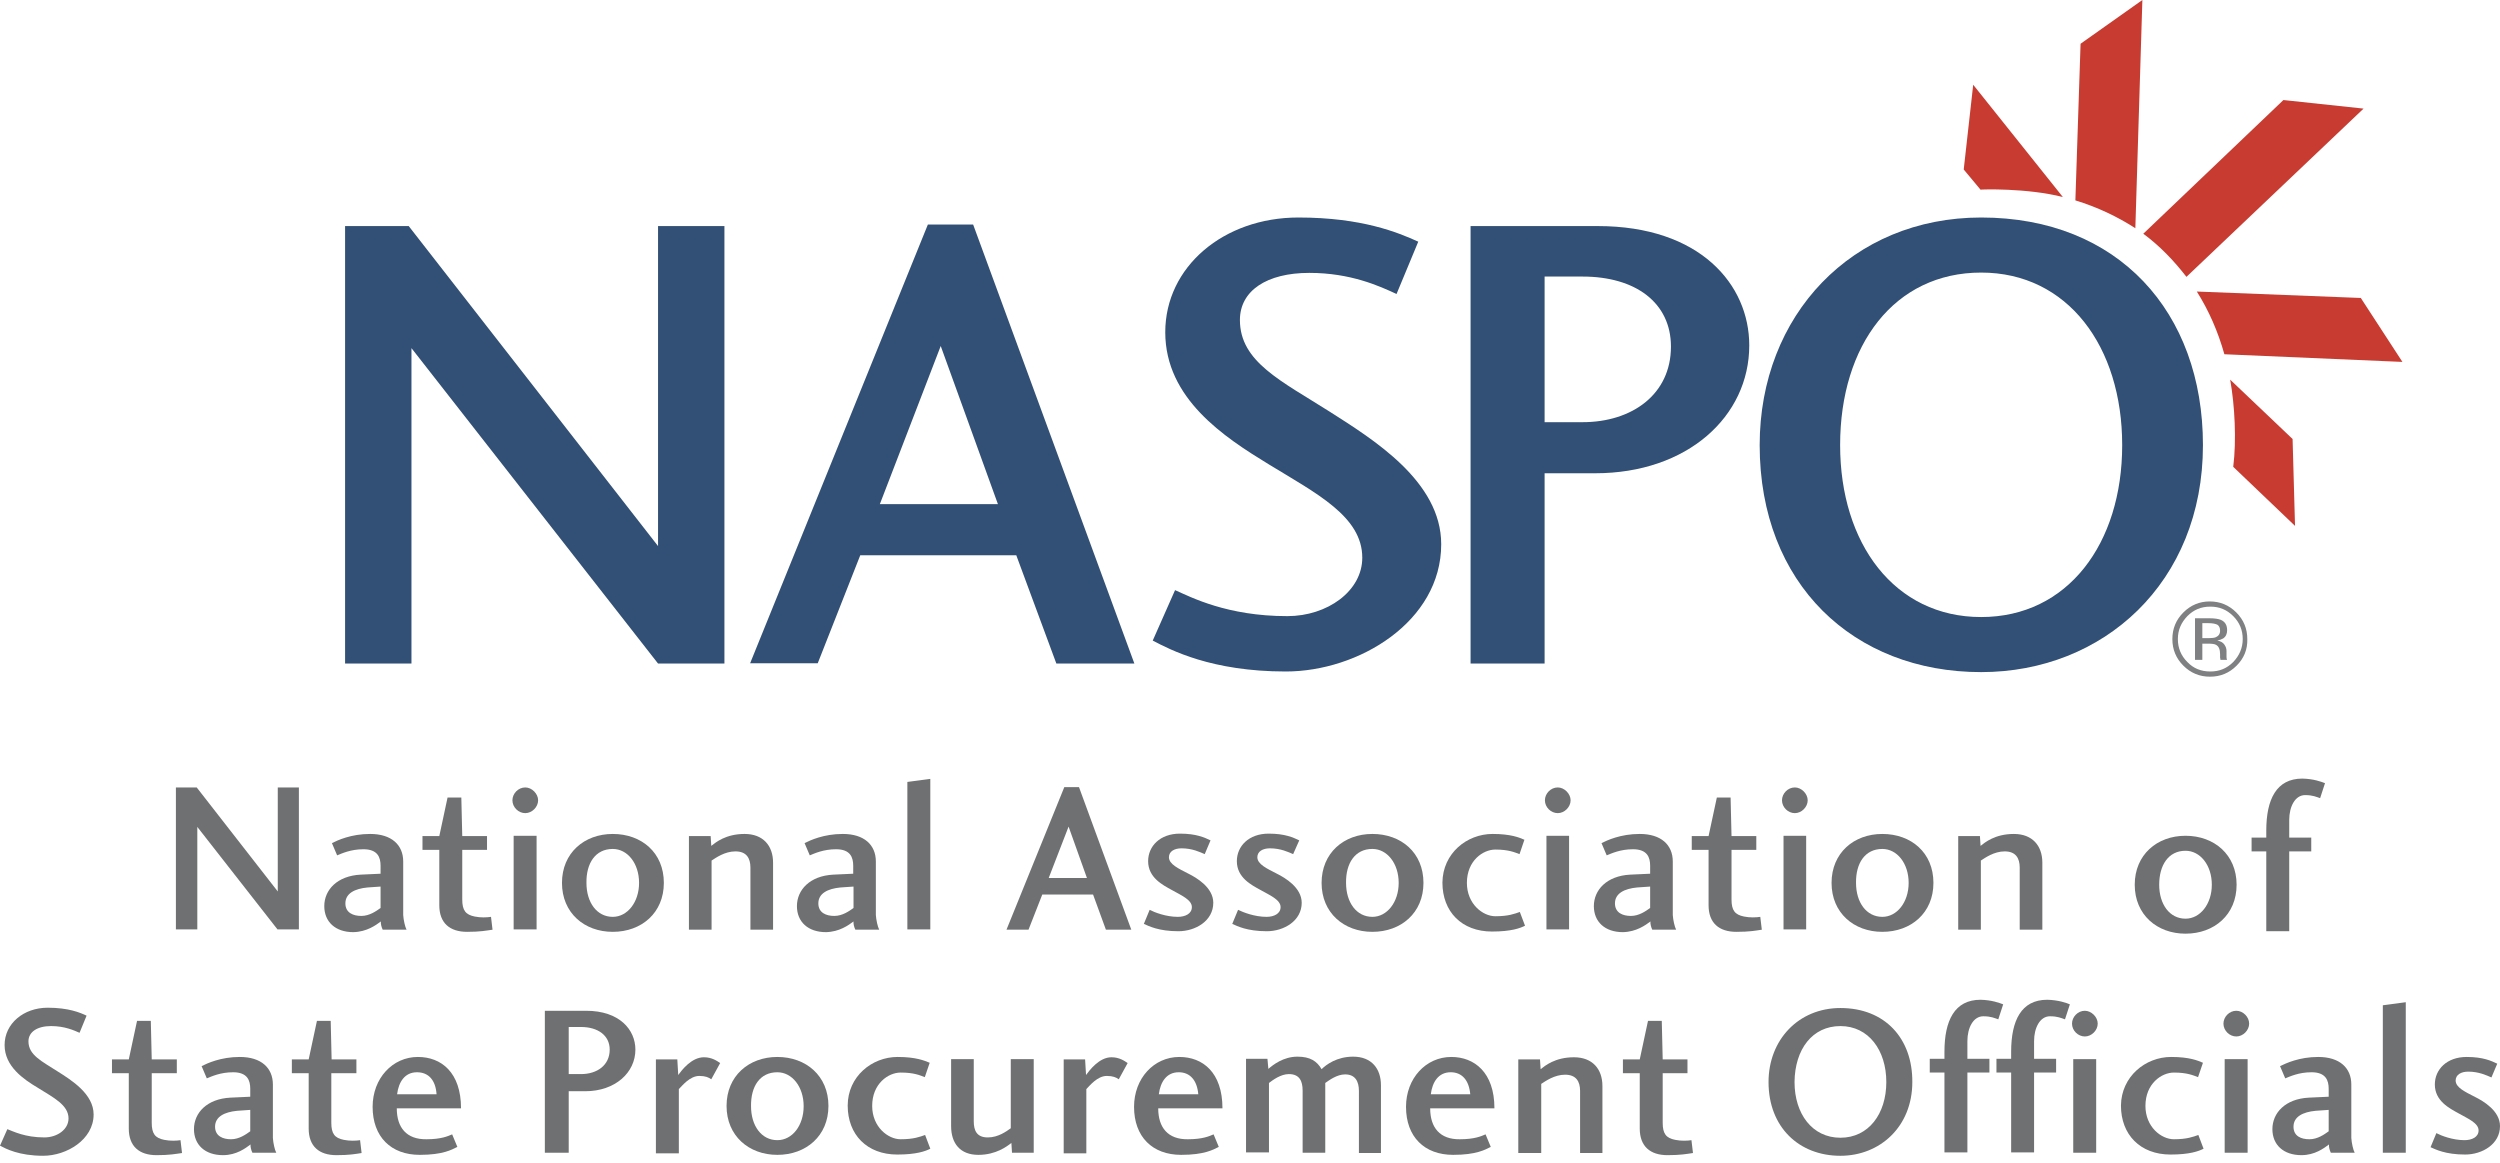<?xml version="1.0" encoding="UTF-8"?>
<svg xmlns="http://www.w3.org/2000/svg" width="258" height="120" viewBox="0 0 258 120" fill="none">
  <path d="M30.845 81.264V95.914H28.635L20.363 85.337V95.914H18.153V81.264H20.3L28.666 91.999V81.264H30.845Z" fill="#6F7072"></path>
  <path d="M39.275 93.704C38.833 94.019 38.138 94.524 37.286 94.524C36.465 94.524 35.644 94.209 35.644 93.23C35.644 92.188 36.623 91.715 37.917 91.588L39.275 91.494V93.704ZM39.306 95.093C39.275 95.314 39.369 95.693 39.496 95.945H41.958C41.8 95.661 41.642 94.935 41.611 94.43V88.905C41.611 87.2 40.411 86.063 38.201 86.063C36.212 86.063 34.823 86.726 34.255 87.01L34.792 88.273C35.265 88.084 36.181 87.642 37.507 87.642C38.99 87.642 39.275 88.494 39.275 89.347V90.168L37.223 90.262C34.792 90.389 33.466 91.841 33.466 93.514C33.466 95.124 34.602 96.198 36.465 96.198C37.854 96.166 38.801 95.472 39.306 95.093Z" fill="#6F7072"></path>
  <path d="M48.209 96.166C46.409 96.166 45.336 95.251 45.336 93.42V87.705H43.6V86.285H45.336L46.188 82.307H47.609L47.704 86.285H50.261V87.705H47.704V92.82C47.704 93.956 48.051 94.398 48.998 94.588C49.598 94.714 50.261 94.683 50.672 94.619L50.829 95.945C50.166 96.04 49.535 96.166 48.209 96.166Z" fill="#6F7072"></path>
  <path d="M55.376 86.253V95.914H53.008V86.253H55.376ZM55.534 82.591C55.534 83.285 54.903 83.916 54.208 83.916C53.514 83.916 52.882 83.317 52.882 82.591C52.882 81.896 53.482 81.264 54.208 81.264C54.903 81.264 55.534 81.927 55.534 82.591Z" fill="#6F7072"></path>
  <path d="M63.237 87.611C64.752 87.611 65.952 89.094 65.952 91.115C65.952 93.104 64.752 94.619 63.237 94.619C61.595 94.619 60.522 93.135 60.522 91.115C60.49 89.094 61.437 87.611 63.237 87.611ZM63.237 86.064C60.301 86.064 57.996 88.021 57.996 91.115C57.996 94.209 60.301 96.166 63.237 96.166C66.205 96.166 68.509 94.209 68.509 91.115C68.509 87.989 66.205 86.064 63.237 86.064Z" fill="#6F7072"></path>
  <path d="M77.444 95.945V89.536C77.444 88.558 77.034 87.863 75.897 87.863C74.792 87.863 73.877 88.526 73.435 88.81V95.945H71.098V86.284H73.34L73.403 87.295C73.845 86.947 74.887 86.063 76.844 86.063C78.739 86.063 79.781 87.263 79.781 89.031V95.945H77.444Z" fill="#6F7072"></path>
  <path d="M88.084 93.704C87.642 94.019 86.947 94.524 86.095 94.524C85.274 94.524 84.453 94.209 84.453 93.23C84.453 92.188 85.432 91.715 86.726 91.588L88.084 91.494V93.704ZM88.084 95.093C88.052 95.314 88.147 95.693 88.273 95.945H90.736C90.578 95.661 90.42 94.935 90.388 94.43V88.905C90.388 87.2 89.189 86.063 86.979 86.063C84.99 86.063 83.601 86.726 83.032 87.01L83.569 88.273C84.043 88.084 84.958 87.642 86.284 87.642C87.768 87.642 88.052 88.494 88.052 89.347V90.168L86 90.262C83.569 90.389 82.243 91.841 82.243 93.514C82.243 95.124 83.38 96.198 85.242 96.198C86.632 96.166 87.579 95.472 88.084 95.093Z" fill="#6F7072"></path>
  <path d="M93.64 80.696L96.008 80.38V95.913H93.64V80.696Z" fill="#6F7072"></path>
  <path d="M112.172 90.609H108.226L110.278 85.305L112.172 90.609ZM107.563 92.314H112.804L114.13 95.945H116.75L111.352 81.232H109.836L103.869 95.945H106.142L107.563 92.314Z" fill="#6F7072"></path>
  <path d="M121.549 94.619C122.307 94.619 123.001 94.303 123.001 93.609C123.001 92.851 121.865 92.377 120.918 91.841C120.002 91.335 118.487 90.578 118.487 88.873C118.487 87.326 119.718 86.031 121.77 86.031C123.475 86.031 124.327 86.442 124.927 86.726L124.327 88.147C123.822 87.926 123.033 87.547 121.928 87.547C121.202 87.547 120.634 87.863 120.634 88.463C120.634 89.189 121.612 89.631 122.654 90.167C123.475 90.578 125.211 91.588 125.211 93.167C125.211 95.029 123.38 96.103 121.612 96.103C119.56 96.103 118.55 95.566 118.045 95.345L118.645 93.893C119.118 94.145 120.318 94.619 121.549 94.619Z" fill="#6F7072"></path>
  <path d="M130.705 94.619C131.463 94.619 132.157 94.303 132.157 93.609C132.157 92.851 131.021 92.377 130.074 91.841C129.158 91.335 127.643 90.578 127.643 88.873C127.643 87.326 128.874 86.031 130.926 86.031C132.631 86.031 133.483 86.442 134.083 86.726L133.452 88.147C132.946 87.926 132.157 87.547 131.052 87.547C130.326 87.547 129.758 87.863 129.758 88.463C129.758 89.189 130.736 89.631 131.778 90.167C132.599 90.578 134.336 91.588 134.336 93.167C134.336 95.029 132.504 96.103 130.736 96.103C128.684 96.103 127.674 95.566 127.169 95.345L127.769 93.893C128.274 94.145 129.474 94.619 130.705 94.619Z" fill="#6F7072"></path>
  <path d="M141.629 87.61C143.144 87.61 144.344 89.094 144.344 91.115C144.344 93.104 143.144 94.619 141.629 94.619C139.987 94.619 138.913 93.135 138.913 91.115C138.882 89.094 139.829 87.61 141.629 87.61ZM141.629 86.063C138.692 86.063 136.388 88.021 136.388 91.115C136.388 94.209 138.692 96.166 141.629 96.166C144.596 96.166 146.901 94.209 146.901 91.115C146.901 87.989 144.596 86.063 141.629 86.063Z" fill="#6F7072"></path>
  <path d="M154.036 86.063C155.93 86.063 156.814 86.442 157.319 86.663L156.814 88.147C156.309 87.958 155.678 87.674 154.32 87.674C153.057 87.674 151.384 88.81 151.384 91.115C151.384 93.293 153.026 94.556 154.32 94.556C155.678 94.556 156.309 94.303 156.846 94.114L157.383 95.535C156.877 95.787 155.962 96.135 153.973 96.135C150.847 96.135 148.858 94.082 148.858 91.083C148.89 88.052 151.384 86.063 154.036 86.063Z" fill="#6F7072"></path>
  <path d="M161.929 86.253V95.914H159.593V86.253H161.929ZM162.087 82.591C162.087 83.285 161.455 83.916 160.761 83.916C160.066 83.916 159.435 83.317 159.435 82.591C159.435 81.896 160.035 81.264 160.761 81.264C161.455 81.264 162.087 81.927 162.087 82.591Z" fill="#6F7072"></path>
  <path d="M170.295 93.704C169.853 94.019 169.159 94.524 168.306 94.524C167.485 94.524 166.664 94.209 166.664 93.23C166.664 92.188 167.643 91.715 168.938 91.588L170.295 91.494V93.704ZM170.327 95.093C170.295 95.314 170.39 95.693 170.516 95.945H172.979C172.821 95.661 172.663 94.935 172.631 94.43V88.905C172.631 87.2 171.432 86.063 169.222 86.063C167.233 86.063 165.844 86.726 165.275 87.01L165.812 88.273C166.286 88.084 167.201 87.642 168.527 87.642C170.011 87.642 170.295 88.494 170.295 89.347V90.168L168.243 90.262C165.812 90.389 164.486 91.841 164.486 93.514C164.486 95.124 165.623 96.198 167.485 96.198C168.874 96.166 169.822 95.472 170.327 95.093Z" fill="#6F7072"></path>
  <path d="M179.198 96.166C177.399 96.166 176.325 95.251 176.325 93.42V87.705H174.589V86.284H176.325L177.178 82.306H178.598L178.693 86.284H181.25V87.705H178.693V92.82C178.693 93.956 179.04 94.398 179.988 94.588C180.587 94.714 181.25 94.682 181.661 94.619L181.819 95.945C181.187 96.04 180.556 96.166 179.198 96.166Z" fill="#6F7072"></path>
  <path d="M186.396 86.253V95.914H184.06V86.253H186.396ZM186.554 82.591C186.554 83.285 185.923 83.916 185.228 83.916C184.534 83.916 183.902 83.317 183.902 82.591C183.902 81.896 184.502 81.264 185.228 81.264C185.923 81.264 186.554 81.927 186.554 82.591Z" fill="#6F7072"></path>
  <path d="M194.257 87.611C195.773 87.611 196.973 89.094 196.973 91.115C196.973 93.104 195.773 94.619 194.257 94.619C192.616 94.619 191.542 93.135 191.542 91.115C191.511 89.094 192.458 87.611 194.257 87.611ZM194.257 86.064C191.321 86.064 189.017 88.021 189.017 91.115C189.017 94.209 191.321 96.166 194.257 96.166C197.225 96.166 199.53 94.209 199.53 91.115C199.53 87.989 197.225 86.064 194.257 86.064Z" fill="#6F7072"></path>
  <path d="M208.434 95.945V89.536C208.434 88.558 208.023 87.863 206.887 87.863C205.782 87.863 204.866 88.526 204.424 88.81V95.945H202.088V86.284H204.329L204.393 87.295C204.835 86.948 205.876 86.064 207.834 86.064C209.728 86.064 210.77 87.263 210.77 89.031V95.945H208.434Z" fill="#6F7072"></path>
  <path d="M225.545 87.799C227.06 87.799 228.26 89.283 228.26 91.304C228.26 93.293 227.06 94.808 225.545 94.808C223.903 94.808 222.829 93.324 222.829 91.304C222.829 89.283 223.777 87.799 225.545 87.799ZM225.545 86.252C222.608 86.252 220.304 88.21 220.304 91.304C220.304 94.398 222.608 96.355 225.545 96.355C228.512 96.355 230.817 94.398 230.817 91.304C230.817 88.21 228.512 86.252 225.545 86.252Z" fill="#6F7072"></path>
  <path d="M239.941 80.823L239.436 82.37C239.057 82.244 238.679 82.054 237.889 82.054C236.847 82.054 236.248 83.254 236.248 84.612V86.443H238.521V87.863H236.248V96.103H233.88V87.863H232.364V86.443H233.88V85.717C233.88 82.496 234.922 80.35 237.605 80.35C238.773 80.381 239.531 80.665 239.941 80.823Z" fill="#6F7072"></path>
  <path d="M4.578 117.382C5.904 117.382 7.072 116.561 7.072 115.425C7.072 114.035 5.525 113.278 3.915 112.267C2.431 111.383 0.474 110.057 0.474 107.847C0.474 105.637 2.431 103.996 4.925 103.996C7.072 103.996 8.272 104.501 8.935 104.817L8.209 106.585C7.64 106.332 6.662 105.89 5.272 105.89C3.852 105.89 2.936 106.49 2.936 107.469C2.936 108.889 4.325 109.521 5.935 110.563C7.388 111.478 9.661 112.899 9.661 115.014C9.661 117.603 6.883 119.276 4.452 119.276C1.957 119.276 0.6 118.55 0 118.234L0.758 116.53C1.358 116.751 2.557 117.382 4.578 117.382Z" fill="#6F7072"></path>
  <path d="M16.164 119.213C14.364 119.213 13.291 118.297 13.291 116.466V110.752H11.555V109.331H13.291L14.143 105.353H15.564L15.659 109.331H18.248V110.752H15.659V115.866C15.659 117.003 16.006 117.445 16.953 117.634C17.585 117.761 18.216 117.729 18.627 117.666L18.785 118.992C18.122 119.087 17.49 119.213 16.164 119.213Z" fill="#6F7072"></path>
  <path d="M25.826 116.75C25.384 117.066 24.689 117.571 23.837 117.571C23.016 117.571 22.195 117.255 22.195 116.276C22.195 115.235 23.174 114.761 24.468 114.635L25.826 114.54V116.75ZM25.857 118.107C25.826 118.328 25.92 118.707 26.047 118.96H28.509C28.351 118.676 28.194 117.95 28.162 117.444V111.92C28.162 110.215 26.962 109.078 24.752 109.078C22.763 109.078 21.374 109.741 20.806 110.025L21.343 111.288C21.816 111.099 22.732 110.657 24.058 110.657C25.542 110.657 25.826 111.509 25.826 112.362V113.182L23.774 113.277C21.343 113.403 20.017 114.856 20.017 116.529C20.017 118.139 21.153 119.212 23.016 119.212C24.405 119.212 25.352 118.486 25.857 118.107Z" fill="#6F7072"></path>
  <path d="M34.728 119.213C32.929 119.213 31.856 118.297 31.856 116.466V110.752H30.119V109.331H31.856L32.708 105.353H34.129L34.223 109.331H36.781V110.752H34.192V115.866C34.192 117.003 34.539 117.445 35.486 117.634C36.118 117.761 36.749 117.729 37.16 117.666L37.317 118.992C36.718 119.087 36.086 119.213 34.728 119.213Z" fill="#6F7072"></path>
  <path d="M45.053 112.93H40.98C41.138 111.667 41.769 110.657 43.032 110.657C44.232 110.657 44.958 111.478 45.053 112.93ZM40.948 114.382H47.578C47.578 110.657 45.526 109.078 43.127 109.078C40.506 109.078 38.454 111.288 38.454 114.224C38.454 117.318 40.348 119.181 43.316 119.181C45.715 119.181 46.631 118.644 47.199 118.36L46.663 117.066C46.221 117.255 45.526 117.571 44.011 117.571C41.959 117.602 40.948 116.371 40.948 114.382Z" fill="#6F7072"></path>
  <path d="M58.691 110.878V105.985H59.954C61.722 105.985 62.921 106.869 62.921 108.321C62.921 109.931 61.627 110.847 59.954 110.847H58.691V110.878ZM58.691 118.992V112.615H60.396C63.49 112.615 65.573 110.689 65.573 108.321C65.573 106.269 63.932 104.312 60.49 104.312H56.228V118.961H58.691V118.992Z" fill="#6F7072"></path>
  <path d="M67.689 118.992V109.331H69.899L69.993 110.941C70.341 110.467 71.351 109.11 72.645 109.11C73.466 109.11 74.003 109.489 74.319 109.71L73.403 111.383C73.15 111.194 72.803 111.036 72.172 111.036C71.193 111.036 70.404 112.046 70.057 112.393V119.023H67.689V118.992Z" fill="#6F7072"></path>
  <path d="M80.222 110.657C81.738 110.657 82.937 112.141 82.937 114.161C82.937 116.15 81.769 117.665 80.222 117.665C78.581 117.665 77.507 116.182 77.507 114.161C77.476 112.109 78.423 110.657 80.222 110.657ZM80.222 109.078C77.286 109.078 74.981 111.036 74.981 114.13C74.981 117.223 77.286 119.181 80.222 119.181C83.19 119.181 85.495 117.223 85.495 114.13C85.495 111.036 83.19 109.078 80.222 109.078Z" fill="#6F7072"></path>
  <path d="M92.629 109.078C94.524 109.078 95.408 109.457 95.945 109.678L95.439 111.162C94.934 110.972 94.334 110.688 92.945 110.688C91.682 110.688 90.009 111.825 90.009 114.13C90.009 116.308 91.651 117.571 92.945 117.571C94.303 117.571 94.934 117.318 95.471 117.129L96.008 118.549C95.502 118.802 94.587 119.149 92.598 119.149C89.472 119.149 87.483 117.097 87.483 114.098C87.483 111.099 89.978 109.078 92.629 109.078Z" fill="#6F7072"></path>
  <path d="M100.492 109.3V115.709C100.492 116.688 100.807 117.383 101.944 117.383C103.017 117.383 103.87 116.751 104.312 116.435V109.3H106.68V118.961H104.438L104.375 117.951C103.933 118.298 102.796 119.182 100.965 119.182C99.102 119.182 98.155 118.014 98.155 116.214V109.3H100.492Z" fill="#6F7072"></path>
  <path d="M109.773 118.992V109.331H111.983L112.078 110.941C112.425 110.467 113.436 109.11 114.699 109.11C115.519 109.11 116.056 109.489 116.372 109.71L115.456 111.383C115.204 111.194 114.856 111.036 114.225 111.036C113.246 111.036 112.457 112.046 112.11 112.393V119.023H109.773V118.992Z" fill="#6F7072"></path>
  <path d="M123.664 112.93H119.591C119.749 111.667 120.381 110.657 121.644 110.657C122.812 110.657 123.538 111.478 123.664 112.93ZM119.528 114.382H126.158C126.158 110.657 124.106 109.078 121.707 109.078C119.086 109.078 117.034 111.288 117.034 114.224C117.034 117.318 118.928 119.181 121.896 119.181C124.296 119.181 125.211 118.644 125.779 118.36L125.243 117.066C124.801 117.255 124.106 117.571 122.591 117.571C120.539 117.602 119.528 116.371 119.528 114.382Z" fill="#6F7072"></path>
  <path d="M142.607 118.992H140.24V112.583C140.24 111.604 139.861 110.878 138.819 110.878C137.966 110.878 137.177 111.478 136.767 111.762V118.96H134.431V112.551C134.431 111.573 134.115 110.846 133.01 110.846C132.189 110.846 131.368 111.446 130.958 111.762V118.929H128.59V109.268H130.8L130.895 110.31C131.368 109.899 132.442 109.047 133.894 109.047C135.22 109.047 135.914 109.52 136.388 110.341C136.862 109.868 137.966 109.047 139.64 109.047C141.566 109.047 142.513 110.31 142.513 111.983V118.992H142.607Z" fill="#6F7072"></path>
  <path d="M151.731 112.93H147.659C147.816 111.667 148.448 110.656 149.711 110.656C150.879 110.656 151.605 111.477 151.731 112.93ZM147.595 114.382H154.225C154.225 110.656 152.142 109.078 149.774 109.078C147.153 109.078 145.101 111.288 145.101 114.224C145.101 117.318 146.996 119.181 149.963 119.181C152.363 119.181 153.278 118.644 153.847 118.36L153.31 117.065C152.868 117.255 152.173 117.571 150.658 117.571C148.606 117.602 147.595 116.371 147.595 114.382Z" fill="#6F7072"></path>
  <path d="M163.065 118.992V112.583C163.065 111.604 162.654 110.909 161.518 110.909C160.413 110.909 159.497 111.572 159.055 111.857V118.992H156.688V109.331H158.929L158.992 110.341C159.434 109.994 160.476 109.11 162.433 109.11C164.328 109.11 165.37 110.31 165.37 112.078V118.992H163.065Z" fill="#6F7072"></path>
  <path d="M172.095 119.213C170.295 119.213 169.222 118.297 169.222 116.466V110.752H167.485V109.331H169.222L170.074 105.353H171.495L171.59 109.331H174.147V110.752H171.59V115.866C171.59 117.003 171.937 117.445 172.884 117.634C173.484 117.76 174.147 117.729 174.557 117.666L174.715 118.992C174.084 119.086 173.421 119.213 172.095 119.213Z" fill="#6F7072"></path>
  <path d="M189.932 105.891C192.836 105.891 194.668 108.385 194.668 111.668C194.668 114.951 192.836 117.414 189.932 117.414C187.027 117.414 185.196 114.951 185.196 111.668C185.228 108.29 187.027 105.891 189.932 105.891ZM189.932 104.028C185.607 104.028 182.513 107.311 182.513 111.668C182.513 116.341 185.67 119.277 189.932 119.277C194.005 119.277 197.351 116.277 197.351 111.668C197.383 107.185 194.541 104.028 189.932 104.028Z" fill="#6F7072"></path>
  <path d="M206.728 103.648L206.223 105.195C205.844 105.069 205.466 104.88 204.676 104.88C203.634 104.88 203.035 106.079 203.035 107.437V109.268H205.308V110.689H203.035V118.929H200.667V110.689H199.151V109.268H200.667V108.542C200.667 105.322 201.709 103.175 204.392 103.175C205.56 103.206 206.318 103.491 206.728 103.648Z" fill="#6F7072"></path>
  <path d="M213.611 103.648L213.106 105.195C212.727 105.069 212.348 104.88 211.559 104.88C210.517 104.88 209.917 106.079 209.917 107.437V109.268H212.191V110.689H209.917V118.929H207.55V110.689H206.034V109.268H207.55V108.542C207.55 105.322 208.591 103.175 211.275 103.175C212.443 103.206 213.232 103.491 213.611 103.648Z" fill="#6F7072"></path>
  <path d="M216.326 109.3V118.961H213.958V109.3H216.326ZM216.484 105.638C216.484 106.332 215.853 106.964 215.158 106.964C214.463 106.964 213.832 106.364 213.832 105.638C213.832 104.943 214.432 104.312 215.158 104.312C215.821 104.312 216.484 104.943 216.484 105.638Z" fill="#6F7072"></path>
  <path d="M224.06 109.078C225.955 109.078 226.839 109.457 227.344 109.678L226.839 111.162C226.334 110.972 225.702 110.688 224.345 110.688C223.082 110.688 221.409 111.825 221.409 114.13C221.409 116.308 223.05 117.571 224.345 117.571C225.702 117.571 226.334 117.318 226.87 117.129L227.407 118.549C226.902 118.802 225.986 119.149 223.997 119.149C220.872 119.149 218.883 117.097 218.883 114.098C218.914 111.099 221.409 109.078 224.06 109.078Z" fill="#6F7072"></path>
  <path d="M231.954 109.3V118.961H229.586V109.3H231.954ZM232.112 105.638C232.112 106.332 231.481 106.964 230.786 106.964C230.091 106.964 229.46 106.364 229.46 105.638C229.46 104.943 230.06 104.312 230.786 104.312C231.481 104.312 232.112 104.943 232.112 105.638Z" fill="#6F7072"></path>
  <path d="M240.32 116.75C239.878 117.066 239.183 117.571 238.331 117.571C237.478 117.571 236.689 117.255 236.689 116.276C236.689 115.235 237.668 114.761 238.962 114.635L240.32 114.54V116.75ZM240.351 118.107C240.32 118.328 240.415 118.707 240.541 118.96H243.003C242.846 118.676 242.688 117.95 242.656 117.444V111.92C242.656 110.215 241.456 109.078 239.246 109.078C237.257 109.078 235.9 109.741 235.3 110.025L235.837 111.288C236.31 111.099 237.226 110.657 238.552 110.657C240.036 110.657 240.32 111.509 240.32 112.362V113.182L238.268 113.277C235.837 113.403 234.511 114.856 234.511 116.529C234.511 118.139 235.647 119.212 237.51 119.212C238.899 119.212 239.846 118.486 240.351 118.107Z" fill="#6F7072"></path>
  <path d="M245.908 103.744L248.276 103.428V118.961H245.908V103.744Z" fill="#6F7072"></path>
  <path d="M254.338 117.665C255.095 117.665 255.79 117.35 255.79 116.655C255.79 115.897 254.653 115.424 253.706 114.887C252.791 114.382 251.275 113.624 251.275 111.919C251.275 110.372 252.507 109.078 254.559 109.078C256.263 109.078 257.116 109.488 257.716 109.772L257.116 111.193C256.611 110.972 255.821 110.593 254.717 110.593C253.99 110.593 253.422 110.909 253.422 111.509C253.422 112.235 254.401 112.677 255.443 113.214C256.263 113.624 258 114.634 258 116.213C258 118.076 256.169 119.149 254.401 119.149C252.349 119.149 251.338 118.612 250.833 118.391L251.433 116.939C251.907 117.192 253.106 117.665 254.338 117.665Z" fill="#6F7072"></path>
  <path d="M74.761 23.331V68.478H67.91L42.463 35.928V68.478H35.612V23.331H42.179L67.91 56.355V23.331H74.761Z" fill="#325075"></path>
  <path d="M102.986 52.029H90.799L97.082 35.707L102.986 52.029ZM88.779 57.302H104.88L109.016 68.478H117.067L100.428 23.173H95.756L77.413 68.447H84.39L88.779 57.302Z" fill="#325075"></path>
  <path d="M132.852 63.585C136.988 63.585 140.587 60.996 140.587 57.554C140.587 53.292 135.852 50.925 130.895 47.894C126.349 45.115 120.255 41.137 120.255 34.286C120.255 27.53 126.285 22.447 133.989 22.447C140.556 22.447 144.281 23.994 146.365 24.941L144.123 30.34C142.355 29.519 139.388 28.162 135.125 28.162C130.737 28.162 127.959 29.993 127.959 33.024C127.959 37.349 132.221 39.306 137.241 42.495C141.692 45.336 148.733 49.662 148.733 56.165C148.733 64.153 140.208 69.299 132.694 69.299C124.991 69.299 120.792 67.057 118.961 66.11L121.266 60.901C122.907 61.627 126.633 63.585 132.852 63.585Z" fill="#325075"></path>
  <path d="M159.403 43.569V28.541H163.318C168.811 28.541 172.442 31.256 172.442 35.77C172.442 40.696 168.433 43.569 163.318 43.569H159.403ZM159.403 68.478V48.841H164.612C174.147 48.841 180.524 42.969 180.524 35.644C180.524 29.361 175.441 23.331 164.897 23.331H151.763V68.478H159.403Z" fill="#325075"></path>
  <path d="M204.455 28.13C213.39 28.13 219.01 35.77 219.01 45.936C219.01 56.102 213.39 63.679 204.455 63.679C195.521 63.679 189.901 56.102 189.901 45.936C189.901 35.581 195.521 28.13 204.455 28.13ZM204.455 22.447C191.132 22.447 181.598 32.519 181.598 45.936C181.598 60.27 191.29 69.362 204.455 69.362C217.052 69.362 227.344 60.143 227.344 45.936C227.344 32.203 218.599 22.447 204.455 22.447Z" fill="#325075"></path>
  <path d="M221.093 0L214.715 4.515L214.179 20.679C216.452 21.374 218.504 22.352 220.367 23.552L221.093 0Z" fill="#C83B31"></path>
  <path d="M247.929 37.349L243.635 30.75L226.713 30.087C227.944 32.045 228.892 34.191 229.555 36.559L247.929 37.349Z" fill="#C83B31"></path>
  <path d="M225.64 28.572L243.92 11.208L235.648 10.324L221.188 24.12C222.893 25.383 224.346 26.899 225.64 28.572Z" fill="#C83B31"></path>
  <path d="M212.885 20.332L203.634 8.746L202.656 17.491L204.392 19.575C204.392 19.543 209.159 19.385 212.885 20.332Z" fill="#C83B31"></path>
  <path d="M230.47 48.178L236.847 54.272L236.595 45.305L230.154 39.18C230.628 41.832 230.817 45.431 230.47 48.178Z" fill="#C83B31"></path>
  <path d="M230.817 68.698C230.06 69.456 229.144 69.835 228.071 69.835C226.997 69.835 226.082 69.456 225.324 68.698C224.566 67.941 224.188 67.025 224.188 65.952C224.188 64.878 224.566 63.963 225.324 63.205C226.082 62.447 226.997 62.068 228.039 62.068C229.113 62.068 230.028 62.447 230.786 63.205C231.544 63.963 231.922 64.878 231.922 65.952C231.954 67.025 231.575 67.941 230.817 68.698ZM225.734 63.584C225.103 64.247 224.756 65.004 224.756 65.952C224.756 66.867 225.072 67.656 225.734 68.32C226.366 68.983 227.155 69.298 228.102 69.298C229.049 69.298 229.807 68.983 230.47 68.32C231.102 67.656 231.449 66.867 231.449 65.952C231.449 65.036 231.133 64.247 230.47 63.584C229.807 62.921 229.049 62.605 228.102 62.605C227.155 62.605 226.397 62.921 225.734 63.584ZM228.008 63.805C228.544 63.805 228.923 63.868 229.176 63.963C229.618 64.152 229.839 64.499 229.839 65.036C229.839 65.415 229.712 65.699 229.428 65.888C229.27 65.983 229.081 66.046 228.828 66.109C229.176 66.173 229.397 66.299 229.555 66.52C229.712 66.741 229.776 66.962 229.776 67.183V67.499C229.776 67.593 229.776 67.688 229.776 67.814C229.776 67.941 229.807 68.004 229.807 68.035L229.839 68.099H229.144V68.067C229.144 68.067 229.144 68.035 229.144 68.004L229.113 67.877V67.53C229.113 67.025 228.986 66.709 228.702 66.552C228.544 66.457 228.26 66.425 227.881 66.425H227.281V68.099H226.524V63.805H228.008ZM228.828 64.468C228.639 64.373 228.323 64.31 227.913 64.31H227.281V65.857H227.944C228.26 65.857 228.513 65.825 228.671 65.762C228.955 65.636 229.113 65.415 229.113 65.099C229.113 64.784 229.018 64.594 228.828 64.468Z" fill="#7F8082"></path>
</svg>
